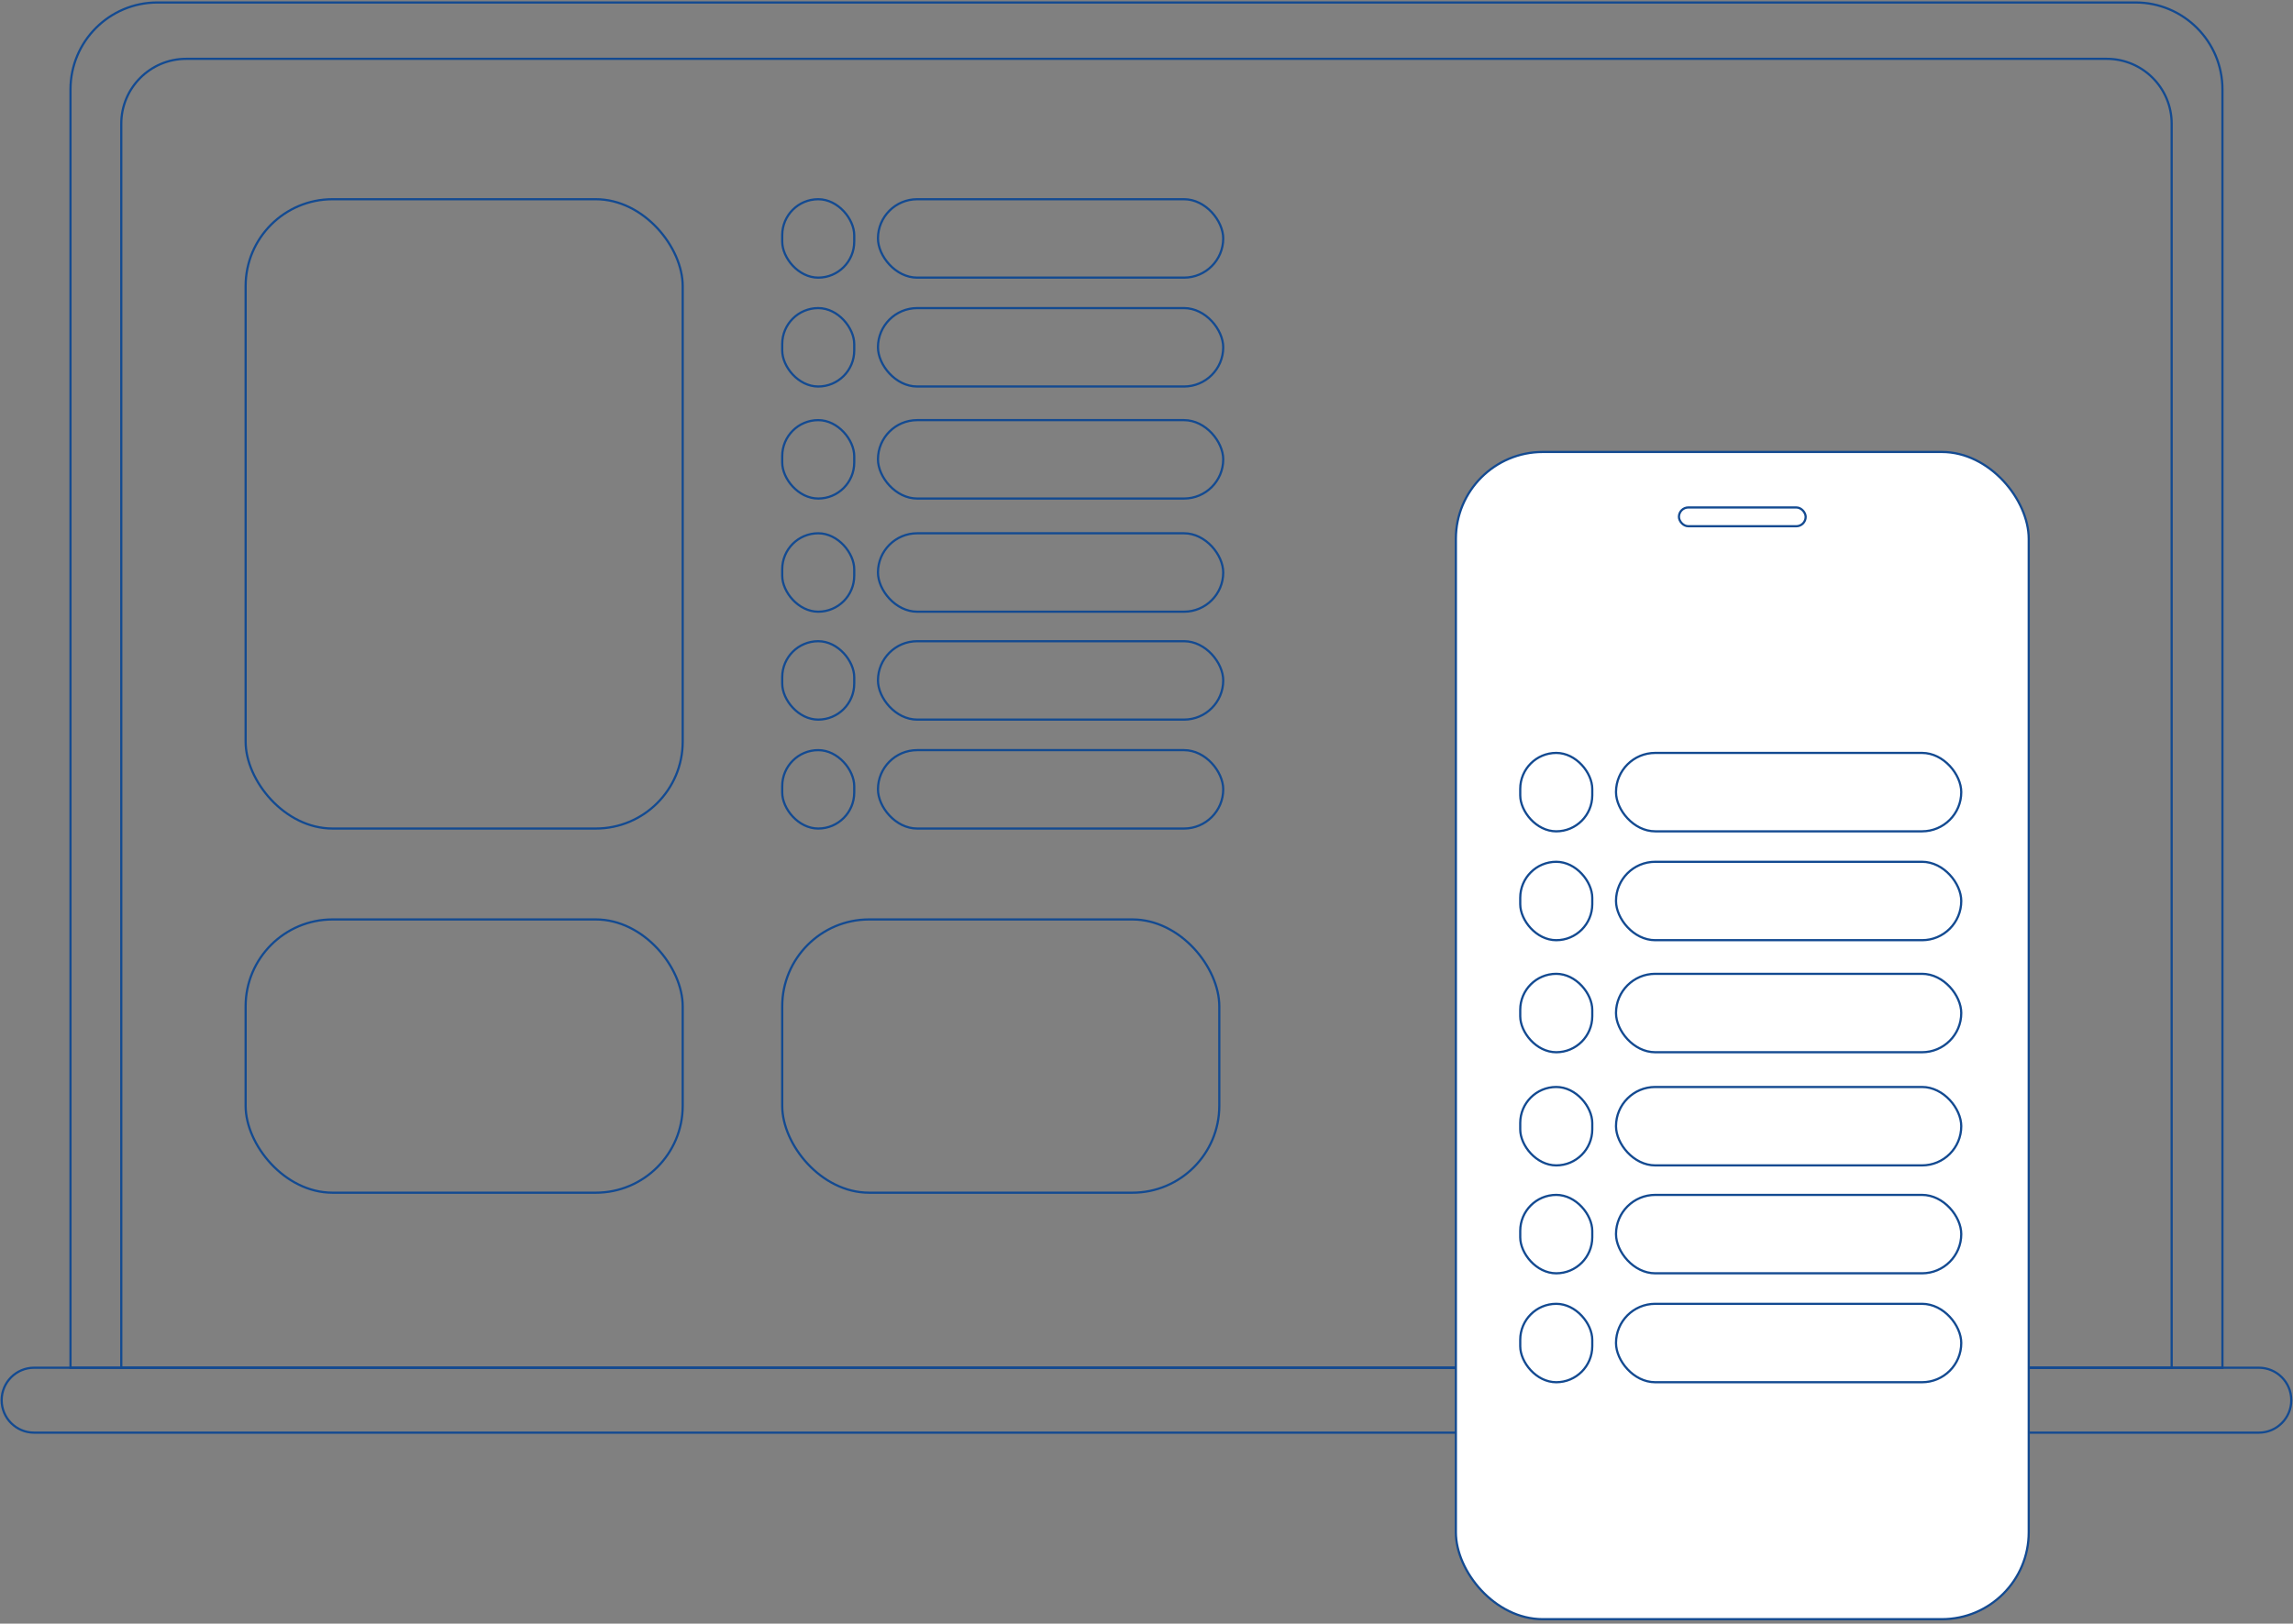 <?xml version="1.0" encoding="UTF-8"?> <svg xmlns="http://www.w3.org/2000/svg" width="521" height="369" viewBox="0 0 521 369" fill="none"><rect x="0" y="0" width="521" height="369" fill="#808080" stroke="none"/> <path d="M35.768 0.564H485.219C496.126 0.564 504.969 9.407 504.969 20.314V310.842H16.018V20.314C16.018 9.407 24.86 0.564 35.768 0.564Z" stroke="#134A91" stroke-width="0.5"></path> <path d="M42.307 13.371H478.681C486.827 13.371 493.431 19.975 493.431 28.121V310.842H27.557V28.121C27.557 19.975 34.16 13.371 42.307 13.371Z" stroke="#134A91" stroke-width="0.5"></path> <path d="M513.234 325.588H7.752C3.678 325.588 0.375 322.286 0.375 318.211C0.375 314.137 3.678 310.834 7.752 310.834H513.234C517.309 310.834 520.611 314.137 520.611 318.211C520.611 322.286 517.309 325.588 513.234 325.588Z" stroke="#134A91" stroke-width="0.5"></path> <rect x="330.793" y="102.715" width="130.162" height="265.269" rx="19.75" fill="white" stroke="#134A91" stroke-width="0.5"></rect> <rect x="381.477" y="115.327" width="28.797" height="4.269" rx="2.135" fill="white" stroke="#134A91" stroke-width="0.5"></rect> <rect x="345.418" y="171.11" width="16.364" height="17.82" rx="8.182" fill="white" stroke="#134A91" stroke-width="0.5"></rect> <rect x="345.418" y="195.852" width="16.364" height="17.82" rx="8.182" fill="white" stroke="#134A91" stroke-width="0.5"></rect> <rect x="345.418" y="221.314" width="16.364" height="17.82" rx="8.182" fill="white" stroke="#134A91" stroke-width="0.5"></rect> <rect x="345.418" y="247.031" width="16.364" height="17.82" rx="8.182" fill="white" stroke="#134A91" stroke-width="0.5"></rect> <rect x="345.418" y="271.556" width="16.364" height="17.82" rx="8.182" fill="white" stroke="#134A91" stroke-width="0.5"></rect> <rect x="345.418" y="296.311" width="16.364" height="17.82" rx="8.182" fill="white" stroke="#134A91" stroke-width="0.5"></rect> <rect x="367.176" y="171.11" width="78.447" height="17.82" rx="8.91" fill="white" stroke="#134A91" stroke-width="0.5"></rect> <rect x="367.176" y="195.852" width="78.447" height="17.82" rx="8.91" fill="white" stroke="#134A91" stroke-width="0.5"></rect> <rect x="367.176" y="221.314" width="78.447" height="17.82" rx="8.91" fill="white" stroke="#134A91" stroke-width="0.5"></rect> <rect x="367.176" y="247.031" width="78.447" height="17.82" rx="8.91" fill="white" stroke="#134A91" stroke-width="0.5"></rect> <rect x="367.176" y="271.556" width="78.447" height="17.82" rx="8.91" fill="white" stroke="#134A91" stroke-width="0.5"></rect> <rect x="367.176" y="296.311" width="78.447" height="17.82" rx="8.91" fill="white" stroke="#134A91" stroke-width="0.5"></rect> <rect x="177.729" y="45.276" width="16.364" height="17.82" rx="8.182" stroke="#134A91" stroke-width="0.5"></rect> <rect x="177.729" y="70.018" width="16.364" height="17.82" rx="8.182" stroke="#134A91" stroke-width="0.5"></rect> <rect x="177.729" y="95.48" width="16.364" height="17.82" rx="8.182" stroke="#134A91" stroke-width="0.5"></rect> <rect x="177.729" y="121.197" width="16.364" height="17.82" rx="8.182" stroke="#134A91" stroke-width="0.5"></rect> <rect x="177.729" y="145.722" width="16.364" height="17.82" rx="8.182" stroke="#134A91" stroke-width="0.5"></rect> <rect x="177.729" y="170.477" width="16.364" height="17.82" rx="8.182" stroke="#134A91" stroke-width="0.5"></rect> <rect x="199.486" y="45.276" width="78.447" height="17.82" rx="8.91" stroke="#134A91" stroke-width="0.5"></rect> <rect x="199.486" y="70.018" width="78.447" height="17.82" rx="8.91" stroke="#134A91" stroke-width="0.5"></rect> <rect x="199.486" y="95.48" width="78.447" height="17.82" rx="8.91" stroke="#134A91" stroke-width="0.5"></rect> <rect x="199.486" y="121.197" width="78.447" height="17.82" rx="8.91" stroke="#134A91" stroke-width="0.5"></rect> <rect x="199.486" y="145.722" width="78.447" height="17.82" rx="8.91" stroke="#134A91" stroke-width="0.5"></rect> <rect x="199.486" y="170.477" width="78.447" height="17.82" rx="8.91" stroke="#134A91" stroke-width="0.5"></rect> <rect x="55.809" y="45.276" width="99.311" height="143.02" rx="19.75" stroke="#134A91" stroke-width="0.5"></rect> <rect x="55.809" y="208.956" width="99.311" height="62.1" rx="19.75" stroke="#134A91" stroke-width="0.5"></rect> <rect x="177.729" y="208.956" width="99.311" height="62.1" rx="19.75" stroke="#134A91" stroke-width="0.5"></rect> </svg> 